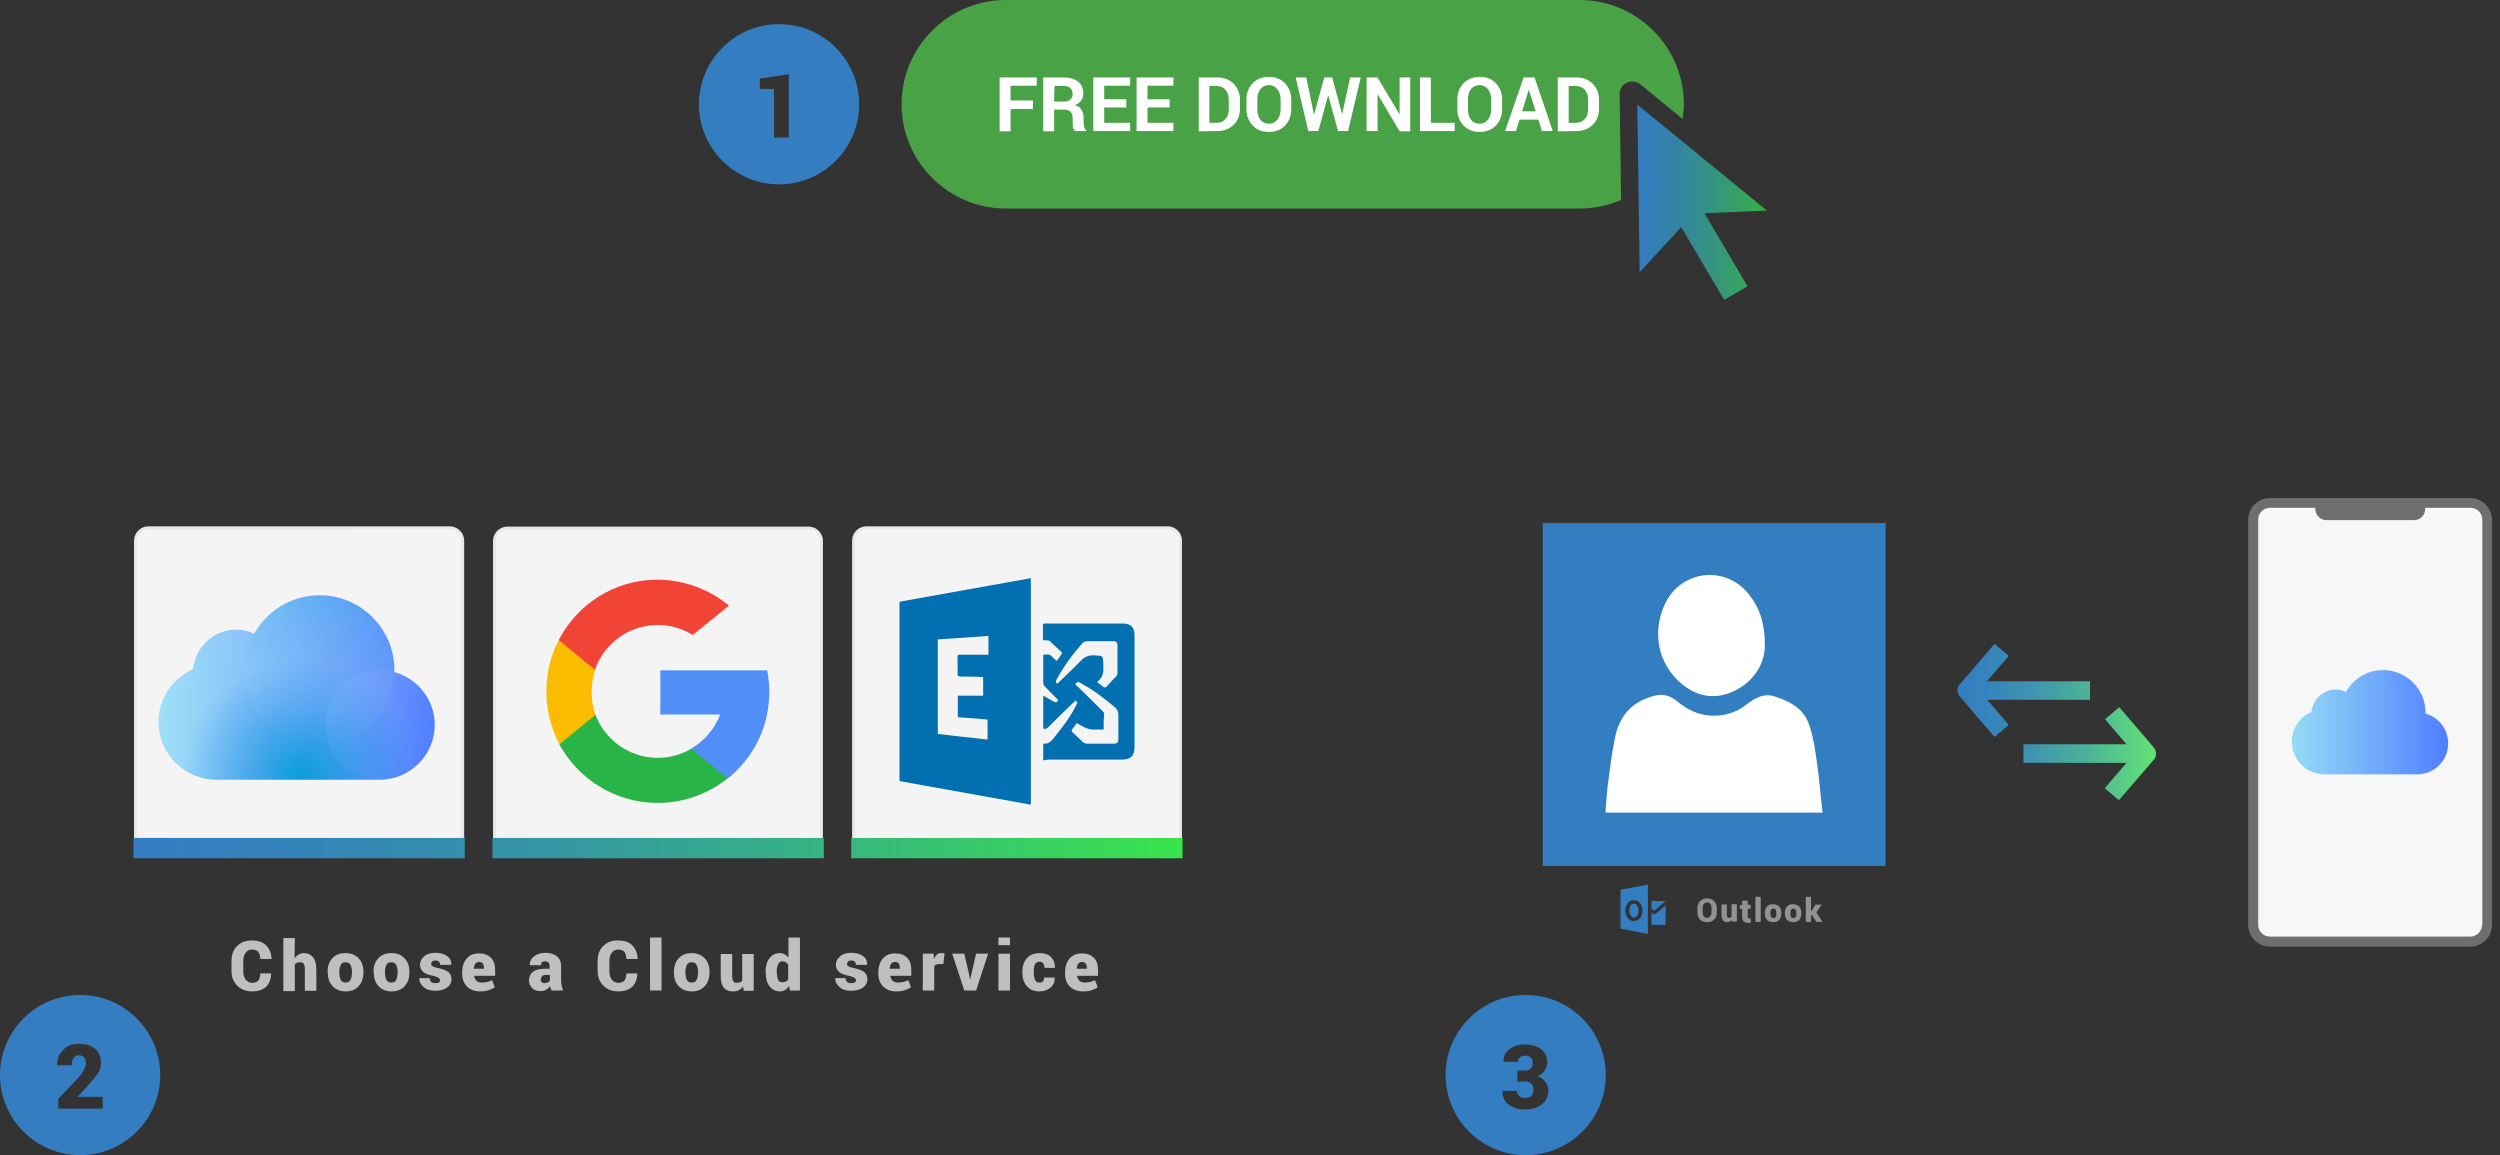 <?xml version="1.0" encoding="utf-8"?>
<!-- Generator: Adobe Illustrator 23.1.0, SVG Export Plug-In . SVG Version: 6.00 Build 0)  -->
<svg version="1.1" id="Layer_1" xmlns="http://www.w3.org/2000/svg" xmlns:xlink="http://www.w3.org/1999/xlink" x="0px" y="0px"
	 width="848.8px" height="392.2px" viewBox="0 0 848.8 392.2" style="enable-background:new 0 0 848.8 392.2;" xml:space="preserve"
	>
<rect x="0" y="0" width="848.8" height="392.2" fill="#333333" stroke="none"/>
<g>
	<g>
		<g>
			<g>
				<g>
					<g>
						<g>
							<g>
								<g>
									<path style="fill:#49A246;" d="M549.9,32c0-1.7,0.9-3.2,2.4-3.9c1.5-0.7,3.3-0.5,4.6,0.5l14.4,11.8c0.2-1.6,0.4-3.3,0.4-5
										c0-19.5-15.9-35.4-35.4-35.4H341.5c-19.5,0-35.4,15.9-35.4,35.4s15.9,35.4,35.4,35.4h194.8c5,0,9.8-1.1,14.1-2.9L549.9,32z
										"/>
								</g>
								<g>
									<path style="fill:#F4F4F4;" d="M152.7,290.3H50.4c-2.4,0-4.4-2-4.4-4.4V183.6c0-2.4,2-4.4,4.4-4.4h102.3
										c2.4,0,4.4,2,4.4,4.4V286C157,288.4,155.1,290.3,152.7,290.3z"/>
									<path style="fill:#E8E8E8;" d="M152.7,290.8H50.4c-2.7,0-4.9-2.2-4.9-4.9V183.6c0-2.7,2.2-4.9,4.9-4.9h102.3
										c2.7,0,4.9,2.2,4.9,4.9V286C157.5,288.6,155.4,290.8,152.7,290.8z M50.4,179.8c-2.1,0-3.9,1.7-3.9,3.9V286
										c0,2.1,1.7,3.9,3.9,3.9h102.3c2.1,0,3.9-1.7,3.9-3.9V183.6c0-2.1-1.7-3.9-3.9-3.9L50.4,179.8L50.4,179.8z"/>
								</g>
								<g>
									<path style="fill:#F4F4F4;" d="M274.6,290.3H172.2c-2.4,0-4.3-1.9-4.3-4.3V183.6c0-2.4,1.9-4.3,4.3-4.3h102.4
										c2.4,0,4.3,1.9,4.3,4.3V286C278.9,288.4,277,290.3,274.6,290.3z"/>
									<path style="fill:#E8E8E8;" d="M274.6,290.8H172.2c-2.6,0-4.8-2.2-4.8-4.8V183.6c0-2.6,2.2-4.8,4.8-4.8h102.4
										c2.6,0,4.8,2.2,4.8,4.8V286C279.4,288.7,277.3,290.8,274.6,290.8z M172.2,179.8c-2.1,0-3.8,1.7-3.8,3.8V286
										c0,2.1,1.7,3.8,3.8,3.8h102.4c2.1,0,3.8-1.7,3.8-3.8V183.6c0-2.1-1.7-3.8-3.8-3.8H172.2z"/>
								</g>
								<g>
									<path style="fill:#F4F4F4;" d="M396.5,290.2H294.1c-2.4,0-4.3-1.9-4.3-4.3V183.5c0-2.4,1.9-4.3,4.3-4.3h102.4
										c2.4,0,4.3,1.9,4.3,4.3v102.4C400.8,288.3,398.9,290.2,396.5,290.2z"/>
									<path style="fill:#E8E8E8;" d="M396.5,290.7H294.1c-2.6,0-4.8-2.2-4.8-4.8V183.5c0-2.6,2.2-4.8,4.8-4.8h102.4
										c2.6,0,4.8,2.2,4.8,4.8v102.4C401.3,288.5,399.2,290.7,396.5,290.7z M294.1,179.7c-2.1,0-3.8,1.7-3.8,3.8v102.4
										c0,2.1,1.7,3.8,3.8,3.8h102.4c2.1,0,3.8-1.7,3.8-3.8V183.5c0-2.1-1.7-3.8-3.8-3.8H294.1z"/>
								</g>
								<path style="fill:#337DC0;" d="M27.2,337.8C12.2,337.8,0,350,0,365s12.2,27.2,27.2,27.2S54.4,380,54.4,365
									S42.2,337.8,27.2,337.8z M34.9,376.4H19.8v-3.3l6.9-7.3c0.9-1,1.5-1.9,1.9-2.7c0.4-0.8,0.6-1.5,0.6-2.1c0-0.8-0.2-1.5-0.6-2
									s-1-0.7-1.9-0.7c-0.8,0-1.3,0.3-1.8,1c-0.4,0.6-0.6,1.4-0.6,2.4h-4.9v-0.1c0-2,0.6-3.7,2-5.1s3.1-2.1,5.4-2.1
									c2.4,0,4.2,0.6,5.5,1.7c1.3,1.2,2,2.8,2,4.8c0,1.4-0.4,2.6-1.1,3.6c-0.7,1-2,2.6-3.9,4.7l-2.9,3.1v0.1h8.4L34.9,376.4
									L34.9,376.4z"/>
								<path style="fill:#337DC0;" d="M518,337.8c-15,0-27.2,12.2-27.2,27.2s12.2,27.2,27.2,27.2s27.2-12.2,27.2-27.2
									S533,337.8,518,337.8z M523.4,375c-1.5,1.1-3.4,1.7-5.8,1.7c-2,0-3.8-0.5-5.3-1.6s-2.2-2.6-2.2-4.6v-0.1h4.9
									c0,0.7,0.3,1.3,0.8,1.7c0.5,0.5,1.2,0.7,2,0.7c0.9,0,1.6-0.2,2.1-0.7s0.8-1.1,0.8-1.9c0-1-0.3-1.8-0.8-2.3s-1.3-0.7-2.3-0.7
									h-2.4v-3.7h2.4c0.9,0,1.6-0.2,2.1-0.7s0.7-1.2,0.7-2c0-0.7-0.2-1.3-0.7-1.7c-0.4-0.5-1.1-0.7-1.9-0.7
									c-0.7,0-1.2,0.2-1.7,0.6s-0.7,0.9-0.7,1.5h-4.9v-0.1c-0.1-1.7,0.6-3.1,2-4.2s3.1-1.6,5.1-1.6c2.3,0,4.2,0.5,5.6,1.6
									c1.4,1.1,2.1,2.6,2.1,4.6c0,1-0.3,1.9-0.9,2.7c-0.6,0.8-1.4,1.5-2.4,1.9c1.2,0.4,2.1,1.1,2.7,1.9c0.7,0.9,1,1.9,1,3.1
									C525.6,372.3,524.9,373.8,523.4,375z"/>
								<g>
									<path style="fill:#FFFFFF;" d="M350.7,37h-7.6v7.6h-3.7V26.3H352v2.8h-8.9v5h7.6V37z"/>
									<path style="fill:#FFFFFF;" d="M357.9,37.3v7.3h-3.7V26.3h6.9c2.1,0,3.7,0.5,4.9,1.4s1.8,2.3,1.8,4c0,0.9-0.2,1.8-0.7,2.4
										c-0.5,0.7-1.2,1.2-2.2,1.6c1.1,0.3,1.9,0.8,2.3,1.6c0.5,0.7,0.7,1.7,0.7,2.8v1.3c0,0.5,0.1,1,0.2,1.6s0.4,1,0.7,1.2v0.3
										H365c-0.3-0.3-0.6-0.7-0.7-1.3s-0.1-1.2-0.1-1.8v-1.3c0-0.9-0.2-1.6-0.7-2.1s-1.2-0.8-2.1-0.8h-3.5V37.3z M357.9,34.5h3.2
										c1,0,1.8-0.2,2.3-0.7c0.5-0.4,0.8-1.1,0.8-1.9c0-0.8-0.3-1.5-0.8-2s-1.3-0.7-2.2-0.7H358L357.9,34.5L357.9,34.5z"/>
									<path style="fill:#FFFFFF;" d="M382.4,36.5h-7.5v5.2h8.8v2.8h-12.5V26.3h12.5v2.8h-8.8v4.6h7.5V36.5z"/>
									<path style="fill:#FFFFFF;" d="M397.1,36.5h-7.5v5.2h8.8v2.8h-12.5V26.3h12.5v2.8h-8.8v4.6h7.5V36.5z"/>
									<path style="fill:#FFFFFF;" d="M407,44.6V26.3h6.3c2.2,0,4.1,0.7,5.5,2.1s2.2,3.2,2.2,5.5v3c0,2.2-0.7,4.1-2.2,5.5
										c-1.4,1.4-3.3,2.1-5.5,2.1L407,44.6L407,44.6z M410.6,29.1v12.6h2.4c1.3,0,2.3-0.4,3.1-1.3s1.1-2,1.1-3.5v-3
										c0-1.4-0.4-2.6-1.1-3.4s-1.8-1.3-3.1-1.3h-2.4V29.1z"/>
									<path style="fill:#FFFFFF;" d="M438.4,37.1c0,2.2-0.7,4.1-2.1,5.5c-1.4,1.5-3.3,2.2-5.5,2.2s-4.1-0.7-5.5-2.2
										s-2.1-3.3-2.1-5.5v-3.3c0-2.2,0.7-4.1,2.1-5.5c1.4-1.5,3.2-2.2,5.5-2.2s4.1,0.7,5.5,2.2s2.1,3.3,2.1,5.5V37.1z M434.8,33.8
										c0-1.4-0.4-2.6-1.1-3.5s-1.7-1.4-2.9-1.4c-1.2,0-2.2,0.5-2.9,1.4s-1,2.1-1,3.5v3.3c0,1.4,0.3,2.6,1,3.5s1.7,1.4,2.9,1.4
										c1.3,0,2.2-0.5,2.9-1.4c0.7-0.9,1.1-2.1,1.1-3.5V33.8z"/>
									<path style="fill:#FFFFFF;" d="M455.7,38.8L455.7,38.8l2.7-12.5h3.6l-4.3,18.2h-3.4l-3.3-12h-0.1l-3.3,12h-3.4l-4.3-18.2
										h3.6l2.6,12.5h0.1l3.4-12.5h2.7L455.7,38.8z"/>
									<path style="fill:#FFFFFF;" d="M478.8,44.6h-3.6l-7.4-12.5h-0.1v12.4H464V26.3h3.7l7.4,12.4h0.1V26.3h3.6L478.8,44.6
										L478.8,44.6z"/>
									<path style="fill:#FFFFFF;" d="M485.8,41.7h8.1v2.8h-11.8V26.3h3.7L485.8,41.7L485.8,41.7z"/>
									<path style="fill:#FFFFFF;" d="M510,37.1c0,2.2-0.7,4.1-2.1,5.5c-1.4,1.5-3.3,2.2-5.5,2.2s-4.1-0.7-5.5-2.2
										s-2.1-3.3-2.1-5.5v-3.3c0-2.2,0.7-4.1,2.1-5.5c1.4-1.5,3.2-2.2,5.5-2.2s4.1,0.7,5.5,2.2s2.1,3.3,2.1,5.5V37.1z M506.3,33.8
										c0-1.4-0.4-2.6-1.1-3.5s-1.7-1.4-2.9-1.4c-1.2,0-2.2,0.5-2.9,1.4s-1,2.1-1,3.5v3.3c0,1.4,0.3,2.6,1,3.5s1.7,1.4,2.9,1.4
										c1.3,0,2.2-0.5,2.9-1.4c0.7-0.9,1.1-2.1,1.1-3.5V33.8z"/>
									<path style="fill:#FFFFFF;" d="M522.3,40.6h-6.4l-1.2,3.9H511l6.3-18.2h3.7l6.2,18.2h-3.7L522.3,40.6z M516.8,37.8h4.6
										l-2.3-7.2H519L516.8,37.8z"/>
									<path style="fill:#FFFFFF;" d="M528.9,44.6V26.3h6.3c2.2,0,4.1,0.7,5.5,2.1s2.2,3.2,2.2,5.5v3c0,2.2-0.7,4.1-2.2,5.5
										c-1.4,1.4-3.3,2.1-5.5,2.1L528.9,44.6L528.9,44.6z M532.6,29.1v12.6h2.4c1.3,0,2.3-0.4,3.1-1.3s1.1-2,1.1-3.5v-3
										c0-1.4-0.4-2.6-1.1-3.4s-1.8-1.3-3.1-1.3h-2.4V29.1z"/>
								</g>
								<path style="fill:#337DC0;" d="M264.5,8.2c-15,0-27.2,12.2-27.2,27.2s12.2,27.2,27.2,27.2s27.2-12.2,27.2-27.2
									S279.6,8.2,264.5,8.2z M267.8,46.7h-5V30.2H258v-3.5l9.8-1.5V46.7z"/>
								<g>
									<path style="fill:#FBBB00;" d="M202.2,242.7l-2.6,9.8l-9.6,0.2c-2.9-5.3-4.5-11.5-4.5-18c0-6.3,1.5-12.2,4.2-17.4l0,0
										l8.6,1.6l3.8,8.5c-0.8,2.3-1.2,4.8-1.2,7.3C200.8,237.6,201.3,240.2,202.2,242.7z"/>
									<path style="fill:#518EF8;" d="M260.5,227.7c0.4,2.3,0.7,4.7,0.7,7.1c0,2.7-0.3,5.4-0.8,7.9c-1.8,8.7-6.7,16.3-13.3,21.6
										l0,0l-10.8-0.6l-1.5-9.6c4.4-2.6,7.9-6.7,9.7-11.5h-20.3v-15h20.6h15.7V227.7z"/>
									<path style="fill:#28B446;" d="M247,264.3L247,264.3c-6.5,5.2-14.7,8.3-23.7,8.3c-14.4,0-27-8.1-33.4-19.9l12.3-10
										c3.2,8.5,11.4,14.6,21.1,14.6c4.2,0,8-1.1,11.4-3.1L247,264.3z"/>
									<path style="fill:#F14336;" d="M247.5,205.6l-12.3,10c-3.5-2.2-7.5-3.4-11.9-3.4c-9.9,0-18.3,6.4-21.3,15.2l-12.3-10.1l0,0
										c6.3-12.2,19-20.5,33.6-20.5C232.5,196.9,240.9,200.2,247.5,205.6z"/>
								</g>
								<g>
									<g>
										<path style="fill:#016FB0;" d="M350,273.2c-14.9-2.7-29.7-5.3-44.6-8c0-20.3,0-40.5,0-60.9c14.8-2.7,29.7-5.3,44.6-8
											C350,222,350,247.5,350,273.2z M325.2,236.2c2.9,0,5.7,0,8.6,0c0-2.1,0-4.2,0-6.3c-0.6,0-1.1-0.1-1.6-0.1
											c-2-0.1-4.1-0.1-6.1-0.1c-0.7,0-1-0.2-1-0.9c0.1-1.6,0-3.1,0-4.7c0-0.6-0.1-1.2,0.2-1.8c3.4,0,6.8,0,10.3,0
											c0-2.2,0-4.2,0-6.4c-5.7,0.4-11.4,0.8-17.2,1.2c0,10.7,0,21.4,0,32.1c5.6,0.6,11.2,1.3,16.9,1.9c0-2.3,0-4.5,0-6.8
											c-3.4-0.3-6.7-0.6-10.1-0.8C325.2,240.9,325.2,238.5,325.2,236.2z"/>
										<path style="fill:#016FB0;" d="M354.2,258.1c0-1.9,0-3.7,0-5.6c2.1,0.2,3.1-1.3,4.2-2.7c2.8-3.5,5.5-7.1,7.4-11.2
											c-0.2-0.4-0.4-0.6-0.7-0.7c-1.8,1.7-3.5,3.4-5.3,5.1c-1.3,1.3-2.6,2.6-3.9,3.9c-0.5,0.5-1,0.7-1.7,0.5c0-3.7,0-7.4,0-11.2
											c1.3,0.7,2.4,1.3,3.6,2c0.8,0.4,0.9,0.4,1.5-0.5c-1.5-1.5-3-3-4.5-4.6c-0.3-0.3-0.6-0.7-0.6-1.2c0-3.1,0-6.3,0-9.6
											c0.9,0,1.8-0.4,2.6,0.3c0.7,0.6,1.3,1.2,1.9,1.8c0.7-0.7,1.2-1.5,1.7-2.3c0.3-0.4,0.1-0.7-0.2-0.9
											c-1.2-1.1-2.4-2.2-3.6-3.4c-0.7-0.7-1.6-0.2-2.5-0.5c0-1.8,0-3.6,0-5.4c0.4-0.3,0.8-0.2,1.2-0.2c8.6,0,17.2,0,25.8,0
											c2.9,0,4.1,1.3,4.1,4.1c0,12.5,0,25.1,0,37.6c0,3.3-1.2,4.5-4.5,4.5c-8.3,0-16.7,0-25,0
											C355.3,258.1,354.8,258.1,354.2,258.1z M374.7,247.7c-1.4,0-2.6,0-3.8,0c-2,0-5.1-2.1-5.3-2.2l-1.5,2
											c-0.4,0.5-0.3,0.9,0.2,1.3c1.1,1,2.2,2,3.2,3c0.5,0.5,1,0.7,1.7,0.7c2.9,0,5.8,0,8.8,0c1.4,0,1.7-0.4,1.7-1.7
											c0-2.7,0-5.3,0-8c0-1.1-0.3-2-1.2-2.7c-3.7-3.1-7.5-6-11.8-8.3c-0.7-0.4-1.2-0.4-1.6,0.7c0.3,0.2,0.6,0.4,1,0.8
											c2.7,2.6,5.4,5.3,8,7.9c0.3,0.3,0.8,0.6,0.8,1.2C374.7,244,374.7,245.7,374.7,247.7z M372.6,231.7c0.7,0.5,1.4,1,2,1.5
											c0.5,0.4,0.8,0.2,1.2-0.2c1.1-1.2,2.1-2.3,3.2-3.4c0.4-0.4,0.4-0.8,0.4-1.3c0-3.1,0-6.1,0-9.2c0-0.9-0.4-1.4-1.4-1.4
											c-3,0-5.9,0-8.9,0c-0.7,0-1.2,0.3-1.6,0.7c-3.4,3.8-6.4,7.9-8.8,12.4c-0.4,0.7-0.2,1.1,0.3,1.3c2.7-2.6,5.4-5.1,7.9-7.7
											c1.3-1.4,2.7-2,4.7-1.9c2.9,0.2,2.9,0,3,3c0.1,2.3,0.1,4.5-2.1,6C372.7,231.5,372.7,231.5,372.6,231.7z"/>
									</g>
								</g>
								<g>
									<g>
										<path style="fill:#BFBFBF;" d="M92.1,330.4L92.1,330.4c-0.1,2-0.6,3.5-1.7,4.6c-1.1,1-2.7,1.6-4.7,1.6
											c-2.1,0-3.8-0.6-5.1-1.9c-1.3-1.3-2-2.9-2-5v-3.5c0-2,0.6-3.7,1.9-5s2.9-1.9,4.9-1.9c2.1,0,3.8,0.5,4.9,1.6
											s1.8,2.6,1.9,4.6v0.1h-3.8c-0.1-1.1-0.3-1.9-0.7-2.4c-0.4-0.5-1.2-0.8-2.2-0.8c-0.9,0-1.6,0.4-2.1,1.1s-0.8,1.6-0.8,2.8
											v3.5c0,1.2,0.3,2.1,0.8,2.8c0.6,0.7,1.3,1.1,2.3,1.1c0.9,0,1.6-0.3,2-0.8s0.6-1.3,0.7-2.4h3.7V330.4z"/>
										<path style="fill:#BFBFBF;" d="M100,325.4c0.4-0.6,0.8-1,1.4-1.3c0.5-0.3,1.1-0.5,1.8-0.5c1.3,0,2.3,0.5,3.1,1.4
											c0.7,0.9,1.1,2.3,1.1,4.2v7.2h-3.9v-7.2c0-1-0.1-1.6-0.4-2s-0.7-0.5-1.3-0.5c-0.4,0-0.7,0.1-1,0.2s-0.5,0.3-0.7,0.5v9.1
											h-3.9v-18h3.9L100,325.4L100,325.4z"/>
										<path style="fill:#BFBFBF;" d="M111.2,330c0-1.9,0.5-3.4,1.6-4.6s2.5-1.8,4.5-1.8c1.9,0,3.4,0.6,4.5,1.8s1.6,2.7,1.6,4.6
											v0.2c0,1.9-0.5,3.4-1.6,4.6s-2.5,1.8-4.4,1.8s-3.4-0.6-4.5-1.8c-1.1-1.2-1.6-2.7-1.6-4.6L111.2,330L111.2,330z
											 M115.2,330.2c0,1,0.2,1.9,0.5,2.5s0.9,0.9,1.7,0.9c0.8,0,1.3-0.3,1.6-0.9c0.3-0.6,0.5-1.4,0.5-2.5V330
											c0-1-0.2-1.8-0.5-2.4s-0.9-0.9-1.7-0.9c-0.8,0-1.3,0.3-1.6,0.9c-0.3,0.6-0.5,1.4-0.5,2.4V330.2z"/>
										<path style="fill:#BFBFBF;" d="M126.8,330c0-1.9,0.5-3.4,1.6-4.6s2.5-1.8,4.5-1.8c1.9,0,3.4,0.6,4.5,1.8s1.6,2.7,1.6,4.6
											v0.2c0,1.9-0.5,3.4-1.6,4.6s-2.5,1.8-4.4,1.8s-3.4-0.6-4.5-1.8c-1.1-1.2-1.6-2.7-1.6-4.6V330H126.8z M130.7,330.2
											c0,1,0.2,1.9,0.5,2.5s0.9,0.9,1.7,0.9s1.3-0.3,1.6-0.9s0.5-1.4,0.5-2.5V330c0-1-0.2-1.8-0.5-2.4s-0.9-0.9-1.7-0.9
											s-1.3,0.3-1.6,0.9s-0.5,1.4-0.5,2.4V330.2z"/>
										<path style="fill:#BFBFBF;" d="M149.4,332.8c0-0.3-0.2-0.6-0.5-0.8c-0.4-0.2-1-0.5-1.9-0.7c-1.5-0.3-2.6-0.7-3.3-1.3
											c-0.7-0.6-1.1-1.4-1.1-2.5s0.5-2,1.4-2.8s2.2-1.2,3.8-1.2c1.7,0,3,0.4,4,1.1s1.5,1.7,1.4,2.9v0.1h-3.8
											c0-0.5-0.1-0.9-0.4-1.1c-0.3-0.3-0.7-0.4-1.2-0.4c-0.4,0-0.8,0.1-1,0.3c-0.3,0.2-0.4,0.5-0.4,0.9c0,0.3,0.2,0.6,0.5,0.8
											c0.3,0.2,1,0.4,1.9,0.6c1.5,0.3,2.7,0.8,3.4,1.3c0.7,0.6,1.1,1.4,1.1,2.5s-0.5,2.1-1.5,2.8s-2.3,1.1-4,1.1s-3-0.4-4-1.3
											s-1.5-1.8-1.4-2.9v-0.1h3.5c0,0.6,0.2,1,0.5,1.3s0.8,0.4,1.5,0.4c0.5,0,0.9-0.1,1.2-0.3S149.4,333.2,149.4,332.8z"/>
										<path style="fill:#BFBFBF;" d="M162.9,336.6c-1.8,0-3.3-0.6-4.4-1.7c-1.1-1.2-1.6-2.6-1.6-4.3v-0.4c0-1.9,0.5-3.5,1.5-4.7
											s2.4-1.8,4.3-1.8c1.7,0,3,0.5,4,1.5s1.4,2.4,1.4,4.1v2H161v0.1c0.1,0.6,0.3,1.2,0.8,1.6c0.4,0.4,1,0.6,1.8,0.6
											c0.7,0,1.3-0.1,1.8-0.2c0.4-0.1,1-0.3,1.7-0.6l0.9,2.4c-0.5,0.4-1.3,0.7-2.1,1S163.9,336.6,162.9,336.6z M162.7,326.6
											c-0.6,0-1,0.2-1.3,0.6s-0.5,0.9-0.5,1.6v0.1h3.4v-0.3c0-0.6-0.1-1.1-0.4-1.5C163.6,326.8,163.2,326.6,162.7,326.6z"/>
										<path style="fill:#BFBFBF;" d="M187.3,336.3c-0.1-0.2-0.2-0.4-0.3-0.7c-0.1-0.2-0.2-0.5-0.2-0.8c-0.4,0.5-0.8,0.9-1.3,1.2
											c-0.5,0.3-1.2,0.5-1.9,0.5c-1.2,0-2.2-0.3-2.9-1s-1.1-1.6-1.1-2.7c0-1.2,0.5-2.2,1.4-2.9c0.9-0.7,2.3-1,4.2-1h1.4V328
											c0-0.5-0.1-0.9-0.4-1.2c-0.3-0.3-0.6-0.4-1.2-0.4c-0.4,0-0.8,0.1-1,0.3c-0.2,0.2-0.3,0.5-0.3,1h-3.8v-0.1
											c-0.1-1.1,0.4-2.1,1.4-2.9s2.3-1.2,4-1.2c1.5,0,2.8,0.4,3.8,1.2c1,0.8,1.4,1.9,1.4,3.3v4.7c0,0.7,0.1,1.3,0.2,1.9
											c0.1,0.6,0.3,1.1,0.5,1.7H187.3z M184.8,333.8c0.4,0,0.7-0.1,1.1-0.2c0.3-0.2,0.6-0.4,0.8-0.6v-2h-1.4
											c-0.6,0-1.1,0.2-1.3,0.5s-0.4,0.7-0.4,1.1s0.1,0.6,0.4,0.9C184.1,333.7,184.4,333.8,184.8,333.8z"/>
										<path style="fill:#BFBFBF;" d="M216.4,330.4L216.4,330.4c-0.1,2-0.6,3.5-1.7,4.6c-1.1,1-2.7,1.6-4.7,1.6
											c-2.1,0-3.8-0.6-5.1-1.9s-2-2.9-2-5v-3.5c0-2,0.6-3.7,1.9-5c1.3-1.3,2.9-1.9,4.9-1.9c2.1,0,3.8,0.5,4.9,1.6
											c1.1,1.1,1.8,2.6,1.9,4.6v0.1h-3.8c-0.1-1.1-0.3-1.9-0.7-2.4s-1.2-0.8-2.2-0.8c-0.9,0-1.6,0.4-2.1,1.1s-0.8,1.6-0.8,2.8
											v3.5c0,1.2,0.3,2.1,0.8,2.8c0.6,0.7,1.3,1.1,2.3,1.1c0.9,0,1.6-0.3,2-0.8s0.6-1.3,0.7-2.4h3.7V330.4z"/>
										<path style="fill:#BFBFBF;" d="M224.6,336.3h-3.9v-18h3.9V336.3z"/>
										<path style="fill:#BFBFBF;" d="M228.8,330c0-1.9,0.5-3.4,1.6-4.6s2.5-1.8,4.4-1.8s3.4,0.6,4.5,1.8
											c1.1,1.2,1.6,2.7,1.6,4.6v0.2c0,1.9-0.5,3.4-1.6,4.6s-2.5,1.8-4.4,1.8s-3.4-0.6-4.5-1.8c-1.1-1.2-1.6-2.7-1.6-4.6V330z
											 M232.7,330.2c0,1,0.2,1.9,0.5,2.5s0.9,0.9,1.7,0.9s1.3-0.3,1.6-0.9s0.5-1.4,0.5-2.5V330c0-1-0.2-1.8-0.5-2.4
											s-0.9-0.9-1.7-0.9s-1.3,0.3-1.6,0.9s-0.5,1.4-0.5,2.4V330.2z"/>
										<path style="fill:#BFBFBF;" d="M252.3,334.9c-0.4,0.6-0.9,1-1.5,1.3s-1.2,0.4-2,0.4c-1.3,0-2.3-0.4-3-1.2
											c-0.7-0.8-1.1-2.1-1.1-3.9v-7.6h3.9v7.7c0,0.7,0.1,1.2,0.4,1.6s0.6,0.5,1.1,0.5c0.4,0,0.8-0.1,1.1-0.2s0.6-0.3,0.8-0.5
											v-9.1h3.9v12.5h-3.4L252.3,334.9z"/>
										<path style="fill:#BFBFBF;" d="M259.9,330.1c0-1.9,0.4-3.5,1.3-4.7s2.1-1.8,3.6-1.8c0.6,0,1.1,0.1,1.6,0.4
											s0.9,0.6,1.3,1.1v-6.8h3.9v18h-3.4l-0.3-1.5c-0.4,0.6-0.8,1-1.3,1.3s-1.1,0.5-1.7,0.5c-1.5,0-2.7-0.6-3.6-1.7
											s-1.3-2.6-1.3-4.5v-0.3H259.9z M263.8,330.3c0,1,0.1,1.8,0.4,2.4s0.8,0.8,1.5,0.8c0.4,0,0.8-0.1,1.1-0.2s0.6-0.4,0.8-0.7
											v-5.1c-0.2-0.3-0.5-0.6-0.8-0.8c-0.3-0.2-0.7-0.3-1.1-0.3c-0.7,0-1.2,0.3-1.5,1s-0.5,1.5-0.5,2.5v0.4H263.8z"/>
										<path style="fill:#BFBFBF;" d="M290.6,332.8c0-0.3-0.2-0.6-0.5-0.8c-0.4-0.2-1-0.5-1.9-0.7c-1.5-0.3-2.6-0.7-3.3-1.3
											c-0.7-0.6-1.1-1.4-1.1-2.5s0.5-2,1.4-2.8s2.2-1.2,3.8-1.2c1.7,0,3,0.4,4,1.1s1.5,1.7,1.4,2.9v0.1h-3.8
											c0-0.5-0.1-0.9-0.4-1.1c-0.3-0.3-0.7-0.4-1.2-0.4c-0.4,0-0.8,0.1-1,0.3s-0.4,0.5-0.4,0.9c0,0.3,0.2,0.6,0.5,0.8
											s1,0.4,1.9,0.6c1.5,0.3,2.7,0.8,3.4,1.3c0.7,0.6,1.1,1.4,1.1,2.5s-0.5,2.1-1.5,2.8s-2.3,1.1-4,1.1s-3-0.4-4-1.3
											s-1.5-1.8-1.4-2.9v-0.1h3.5c0,0.6,0.2,1,0.5,1.3s0.8,0.4,1.5,0.4c0.5,0,0.9-0.1,1.2-0.3S290.6,333.2,290.6,332.8z"/>
										<path style="fill:#BFBFBF;" d="M304.2,336.6c-1.8,0-3.3-0.6-4.4-1.7c-1.1-1.2-1.6-2.6-1.6-4.3v-0.4c0-1.9,0.5-3.5,1.5-4.7
											s2.4-1.8,4.3-1.8c1.7,0,3,0.5,4,1.5s1.4,2.4,1.4,4.1v2h-7.1v0.1c0.1,0.6,0.3,1.2,0.8,1.6s1,0.6,1.8,0.6
											c0.7,0,1.3-0.1,1.8-0.2c0.4-0.1,1-0.3,1.7-0.6l0.9,2.4c-0.5,0.4-1.3,0.7-2.1,1S305.2,336.6,304.2,336.6z M303.9,326.6
											c-0.6,0-1,0.2-1.3,0.6s-0.5,0.9-0.5,1.6v0.1h3.4v-0.3c0-0.6-0.1-1.1-0.4-1.5C304.9,326.8,304.4,326.6,303.9,326.6z"/>
										<path style="fill:#BFBFBF;" d="M320.3,327.3h-1.4c-0.4,0-0.8,0.1-1.1,0.2s-0.5,0.4-0.6,0.6v8.2h-3.9v-12.5h3.7l0.1,1.8
											c0.3-0.7,0.6-1.2,1-1.5c0.4-0.4,0.9-0.5,1.5-0.5c0.2,0,0.4,0,0.6,0s0.4,0.1,0.5,0.1L320.3,327.3z"/>
										<path style="fill:#BFBFBF;" d="M329.1,331.2l0.2,1.3h0.1l0.3-1.3l1.7-7.4h4.1l-4.1,12.5h-4l-4.1-12.5h4.1L329.1,331.2z"/>
										<path style="fill:#BFBFBF;" d="M342.9,320.9H339v-2.6h3.9V320.9z M342.9,336.3H339v-12.5h3.9V336.3z"/>
										<path style="fill:#BFBFBF;" d="M352.9,333.6c0.5,0,0.9-0.1,1.2-0.4s0.4-0.7,0.4-1.3h3.6v0.1c0,1.4-0.4,2.5-1.4,3.3
											s-2.2,1.3-3.7,1.3c-1.9,0-3.4-0.6-4.4-1.8c-1-1.2-1.5-2.7-1.5-4.6V330c0-1.9,0.5-3.4,1.5-4.6s2.5-1.8,4.4-1.8
											c1.6,0,2.9,0.4,3.8,1.3s1.4,2.1,1.4,3.6v0.1h-3.6c0-0.6-0.1-1.1-0.4-1.5s-0.7-0.6-1.2-0.6c-0.7,0-1.3,0.3-1.6,0.9
											c-0.3,0.6-0.4,1.4-0.4,2.4v0.3c0,1,0.1,1.9,0.4,2.5C351.6,333.3,352.2,333.6,352.9,333.6z"/>
										<path style="fill:#BFBFBF;" d="M367.6,336.6c-1.8,0-3.3-0.6-4.4-1.7s-1.6-2.6-1.6-4.3v-0.4c0-1.9,0.5-3.5,1.5-4.7
											s2.4-1.8,4.3-1.8c1.7,0,3,0.5,4,1.5s1.4,2.4,1.4,4.1v2h-7.1v0.1c0.1,0.6,0.3,1.2,0.8,1.6s1,0.6,1.8,0.6
											c0.7,0,1.3-0.1,1.8-0.2c0.4-0.1,1-0.3,1.7-0.6l0.9,2.4c-0.5,0.4-1.3,0.7-2.1,1S368.6,336.6,367.6,336.6z M367.4,326.6
											c-0.6,0-1,0.2-1.3,0.6s-0.5,0.9-0.5,1.6v0.1h3.4v-0.3c0-0.6-0.1-1.1-0.4-1.5C368.3,326.8,367.9,326.6,367.4,326.6z"/>
									</g>
								</g>
								
									<linearGradient id="SVGID_1_" gradientUnits="userSpaceOnUse" x1="45.3" y1="106.05" x2="401.5" y2="106.05" gradientTransform="matrix(1 0 0 -1 0 394)">
									<stop  offset="0" style="stop-color:#337DC1"/>
									<stop  offset="0.148" style="stop-color:#3383BA"/>
									<stop  offset="0.359" style="stop-color:#3493A7"/>
									<stop  offset="0.608" style="stop-color:#36AE89"/>
									<stop  offset="0.884" style="stop-color:#38D35E"/>
									<stop  offset="1" style="stop-color:#39E44A"/>
								</linearGradient>
								<path style="fill:url(#SVGID_1_);" d="M157.8,291.4H45.3v-6.9h112.5V291.4z M279.7,284.5H167.2v6.9h112.5V284.5z
									 M401.5,284.5H289v6.9h112.5V284.5z"/>
								<g>
									
										<linearGradient id="SVGID_2_" gradientUnits="userSpaceOnUse" x1="87.305" y1="9915.3" x2="58.935" y2="9934.539" gradientTransform="matrix(1 0 0 1 0 -9679.665)">
										<stop  offset="0" style="stop-color:#FFFFFF;stop-opacity:0"/>
										<stop  offset="1" style="stop-color:#FFFFFF;stop-opacity:6.000000e-02"/>
									</linearGradient>
									<circle style="fill:url(#SVGID_2_);" cx="73.2" cy="245.2" r="19.6"/>
									<circle style="opacity:0.2;fill:#56C7DA;enable-background:new    ;" cx="80.1" cy="228.5" r="14.7"/>
									<g>
										
											<linearGradient id="SVGID_3_" gradientUnits="userSpaceOnUse" x1="53.669" y1="9913.065" x2="147.583" y2="9913.065" gradientTransform="matrix(1 0 0 1 0 -9679.665)">
											<stop  offset="0" style="stop-color:#95DCF6"/>
											<stop  offset="1" style="stop-color:#507EFF"/>
										</linearGradient>
										<path style="fill:url(#SVGID_3_);" d="M133.9,228.2c0-0.2,0-0.5,0-0.7c0-14-11.4-25.4-25.4-25.4
											c-9.3,0-17.8,5.1-22.2,13.1c-1.9-0.9-4-1.4-6.1-1.4c-7.6,0-13.8,5.8-14.6,13.4c-7.1,3.1-11.8,10.1-11.8,17.9
											c0,10.8,8.8,19.6,19.6,19.6H129c10.2,0,18.6-8.3,18.6-18.6C147.6,237.7,141.9,230.4,133.9,228.2z"/>
										
											<radialGradient id="SVGID_4_" cx="101.931" cy="9943.411" r="39.906" gradientTransform="matrix(1 0 0 1 0 -9679.665)" gradientUnits="userSpaceOnUse">
											<stop  offset="0" style="stop-color:#009ADA"/>
											<stop  offset="1" style="stop-color:#1E88E5;stop-opacity:0"/>
										</radialGradient>
										<path style="fill:url(#SVGID_4_);" d="M133.9,228.2c0-0.2,0-0.5,0-0.7c0-14-11.4-25.4-25.4-25.4
											c-9.3,0-17.8,5.1-22.2,13.1c-1.9-0.9-4-1.4-6.1-1.4c-7.6,0-13.8,5.8-14.6,13.4c-7.1,3.1-11.8,10.1-11.8,17.9
											c0,10.8,8.8,19.6,19.6,19.6H129c10.2,0,18.6-8.3,18.6-18.6C147.6,237.7,141.9,230.4,133.9,228.2z"/>
										
											<linearGradient id="SVGID_5_" gradientUnits="userSpaceOnUse" x1="112.139" y1="9917.902" x2="145.861" y2="9933.628" gradientTransform="matrix(1 0 0 1 0 -9679.665)">
											<stop  offset="0" style="stop-color:#FFFFFF;stop-opacity:6.000000e-02"/>
											<stop  offset="1" style="stop-color:#FFFFFF;stop-opacity:0"/>
										</linearGradient>
										<circle style="fill:url(#SVGID_5_);" cx="129" cy="246.1" r="18.6"/>
										
											<linearGradient id="SVGID_6_" gradientUnits="userSpaceOnUse" x1="108.5" y1="9881.78" x2="108.5" y2="9932.65" gradientTransform="matrix(1 0 0 1 0 -9679.665)">
											<stop  offset="0" style="stop-color:#00ACCD;stop-opacity:0.2"/>
											<stop  offset="0.127" style="stop-color:#1AB4D2;stop-opacity:0.174"/>
											<stop  offset="0.4" style="stop-color:#5CCADF;stop-opacity:0.12"/>
											<stop  offset="0.793" style="stop-color:#C5ECF4;stop-opacity:4.141600e-02"/>
											<stop  offset="1" style="stop-color:#FFFFFF;stop-opacity:0"/>
										</linearGradient>
										<circle style="fill:url(#SVGID_6_);" cx="108.5" cy="227.6" r="25.4"/>
										
											<linearGradient id="SVGID_7_" gradientUnits="userSpaceOnUse" x1="63.309" y1="9899.876" x2="144.039" y2="9937.521" gradientTransform="matrix(1 0 0 1 0 -9679.665)">
											<stop  offset="0" style="stop-color:#FFFFFF;stop-opacity:0.1"/>
											<stop  offset="1" style="stop-color:#FFFFFF;stop-opacity:0"/>
										</linearGradient>
										<path style="fill:url(#SVGID_7_);" d="M133.9,228.2c0-0.2,0-0.5,0-0.7c0-14-11.4-25.4-25.4-25.4
											c-9.3,0-17.8,5.1-22.2,13.1c-1.9-0.9-4-1.4-6.1-1.4c-7.6,0-13.8,5.8-14.6,13.4c-7.1,3.1-11.8,10.1-11.8,17.9
											c0,10.8,8.8,19.6,19.6,19.6H129c10.2,0,18.6-8.3,18.6-18.6C147.6,237.7,141.9,230.4,133.9,228.2z"/>
									</g>
								</g>
								
									<linearGradient id="SVGID_8_" gradientUnits="userSpaceOnUse" x1="555.9" y1="325.35" x2="599.9" y2="325.35" gradientTransform="matrix(1 0 0 -1 0 394)">
									<stop  offset="0" style="stop-color:#337DC1"/>
									<stop  offset="0.153" style="stop-color:#3382BB;stop-opacity:0.954"/>
									<stop  offset="0.352" style="stop-color:#3490AB;stop-opacity:0.894"/>
									<stop  offset="0.575" style="stop-color:#35A791;stop-opacity:0.828"/>
									<stop  offset="0.814" style="stop-color:#37C76C;stop-opacity:0.756"/>
									<stop  offset="1" style="stop-color:#39E44A;stop-opacity:0.7"/>
								</linearGradient>
								<polygon style="fill:url(#SVGID_8_);" points="599.9,71.5 555.9,35.5 556.7,92.4 570.8,77.1 585.4,101.8 593.3,97.2 
									578.7,72.4 								"/>
							</g>
						</g>
					</g>
				</g>
			</g>
		</g>
	</g>
	<g>
		<g>
			<g>
				<g>
					<rect x="536.5" y="190.5" style="fill:#FFFFFF;" width="97.2" height="97.2"/>
					<g>
						<path style="fill:#337DC1;" d="M523.8,177.6c0,38.8,0,77.6,0,116.4c38.8,0,77.6,0,116.4,0c0-38.8,0-77.6,0-116.4
							C601.4,177.6,562.6,177.6,523.8,177.6z M565.5,204.6c5.6-11.1,20.4-12.7,28.2-2.9c3.7,4.6,5.6,9.8,5.5,18
							c-0.2,5.4-3.4,11.6-10.6,15c-6.3,2.9-12.2,1.9-17.5-2.4C562.8,225.5,560.7,214.4,565.5,204.6z M545.1,275.9
							c0.2-3,0.4-5.9,0.7-8.8c0.7-5.5,1.4-11.1,2.5-16.5c1.4-7.3,5.6-12.3,13.1-14.3c3-0.8,5.5-0.3,7.9,1.7c3.7,3.1,7.9,5.1,12.9,5
							c3.7-0.1,7.2-1.1,10.2-3.4c3.1-2.3,6.1-4.5,10.3-3.1c5.3,1.7,9.9,4.3,11.6,9.8c1.4,4,2,8.4,2.6,12.7
							c0.8,5.5,1.2,11.1,1.9,16.9C594,275.9,569.7,275.9,545.1,275.9z"/>
					</g>
				</g>
			</g>
			<g>
				<g>
					<g>
						<g>
							<g>
								<path style="fill:#939292;" d="M582.9,309.8c0,1-0.3,1.8-0.9,2.4c-0.6,0.6-1.4,0.9-2.4,0.9c-1,0-1.8-0.3-2.4-0.9
									c-0.6-0.6-0.9-1.4-0.9-2.4v-1.4c0-1,0.3-1.8,0.9-2.4c0.6-0.6,1.4-1,2.4-1c1,0,1.8,0.3,2.4,1c0.6,0.6,0.9,1.4,0.9,2.4V309.8z
									 M581.1,308.3c0-0.6-0.1-1-0.4-1.4c-0.3-0.4-0.6-0.5-1.1-0.5c-0.5,0-0.9,0.2-1.1,0.5c-0.3,0.4-0.4,0.8-0.4,1.4v1.4
									c0,0.6,0.1,1,0.4,1.4c0.3,0.4,0.6,0.5,1.1,0.5c0.5,0,0.9-0.2,1.1-0.5c0.3-0.4,0.4-0.8,0.4-1.4V308.3z"/>
								<path style="fill:#939292;" d="M588,312.3c-0.2,0.3-0.4,0.5-0.7,0.6c-0.3,0.1-0.6,0.2-0.9,0.2c-0.6,0-1.1-0.2-1.4-0.6
									c-0.3-0.4-0.5-1-0.5-1.8v-3.6h1.8v3.6c0,0.3,0.1,0.6,0.2,0.7c0.1,0.2,0.3,0.2,0.5,0.2c0.2,0,0.4,0,0.5-0.1
									c0.1-0.1,0.3-0.1,0.4-0.2v-4.3h1.8v5.9h-1.6L588,312.3z"/>
								<path style="fill:#939292;" d="M593.4,305.7v1.5h1v1.3h-1v2.7c0,0.2,0,0.4,0.1,0.5c0.1,0.1,0.2,0.1,0.3,0.1
									c0.1,0,0.2,0,0.3,0c0.1,0,0.2,0,0.3,0l0.1,1.4c-0.2,0-0.4,0.1-0.5,0.1c-0.2,0-0.4,0-0.6,0c-0.6,0-1.1-0.2-1.4-0.5
									c-0.3-0.3-0.5-0.8-0.5-1.5v-2.7h-0.8v-1.3h0.8v-1.5H593.4z"/>
								<path style="fill:#939292;" d="M597.8,313h-1.8v-8.5h1.8V313z"/>
								<path style="fill:#939292;" d="M599.2,310c0-0.9,0.2-1.6,0.7-2.2c0.5-0.6,1.2-0.8,2.1-0.8c0.9,0,1.6,0.3,2.1,0.8
									c0.5,0.6,0.7,1.3,0.7,2.2v0.1c0,0.9-0.2,1.6-0.7,2.2c-0.5,0.6-1.2,0.8-2.1,0.8c-0.9,0-1.6-0.3-2.1-0.8
									c-0.5-0.6-0.7-1.3-0.7-2.2V310z M601.1,310.1c0,0.5,0.1,0.9,0.2,1.2c0.2,0.3,0.4,0.4,0.8,0.4c0.4,0,0.6-0.1,0.8-0.4
									c0.2-0.3,0.2-0.7,0.2-1.2V310c0-0.5-0.1-0.9-0.2-1.1c-0.2-0.3-0.4-0.4-0.8-0.4c-0.4,0-0.6,0.1-0.8,0.4
									c-0.2,0.3-0.2,0.7-0.2,1.1V310.1z"/>
								<path style="fill:#939292;" d="M606,310c0-0.9,0.2-1.6,0.7-2.2c0.5-0.6,1.2-0.8,2.1-0.8c0.9,0,1.6,0.3,2.1,0.8
									c0.5,0.6,0.7,1.3,0.7,2.2v0.1c0,0.9-0.2,1.6-0.7,2.2c-0.5,0.6-1.2,0.8-2.1,0.8c-0.9,0-1.6-0.3-2.1-0.8
									c-0.5-0.6-0.7-1.3-0.7-2.2V310z M607.9,310.1c0,0.5,0.1,0.9,0.2,1.2c0.2,0.3,0.4,0.4,0.8,0.4c0.4,0,0.6-0.1,0.8-0.4
									c0.2-0.3,0.2-0.7,0.2-1.2V310c0-0.5-0.1-0.9-0.2-1.1s-0.4-0.4-0.8-0.4c-0.4,0-0.6,0.1-0.8,0.4c-0.2,0.3-0.2,0.7-0.2,1.1
									V310.1z"/>
								<path style="fill:#939292;" d="M615.2,310.7h-0.3v2.3h-1.8v-8.5h1.8v4.8h0.2l1.3-2.2h2.1l-1.8,2.7l2.1,3.2h-2.1L615.2,310.7
									z"/>
							</g>
						</g>
					</g>
				</g>
				<g>
					<g>
						<path style="fill-rule:evenodd;clip-rule:evenodd;fill:#337DC1;" d="M555,311.5c0.3-0.1,0.6-0.3,0.9-0.6
							c0.2-0.4,0.4-0.8,0.4-1.4c0.1-0.9-0.1-1.5-0.5-2.1c-0.2-0.4-0.6-0.6-1-0.6c0,0,0,0,0,0c-0.4,0-0.8,0.2-1.1,0.5
							c-0.4,0.5-0.5,1.2-0.5,1.8c0,0.6,0.1,1.3,0.6,1.8C554.1,311.4,554.5,311.6,555,311.5z"/>
						<path style="fill-rule:evenodd;clip-rule:evenodd;fill:#337DC1;" d="M550.2,302.1v13.2l9.3,1.8v-16.8L550.2,302.1z
							 M556.8,311.7c-0.5,0.6-1.3,1-2.1,1c-0.1,0-0.2,0-0.3,0c-0.9-0.1-1.6-0.6-2-1.4c-0.8-1.4-0.8-2.9,0-4.3
							c0.5-0.9,1.3-1.4,2.4-1.3c1.1,0,2,0.6,2.5,1.7c0.3,0.6,0.3,1.3,0.3,1.7C557.6,309.9,557.5,310.9,556.8,311.7z"/>
					</g>
					<polygon style="fill-rule:evenodd;clip-rule:evenodd;fill:#337DC1;" points="560.7,305.9 560.7,308.5 561.7,309.2 565.5,305.9 
											"/>
					<polygon style="fill-rule:evenodd;clip-rule:evenodd;fill:#337DC1;" points="560.7,309.9 561.7,310.6 565.5,307.4 565.5,314 
						560.7,314 					"/>
				</g>
			</g>
		</g>
		<linearGradient id="transfer_1_" gradientUnits="userSpaceOnUse" x1="664.649" y1="245.2" x2="732.044" y2="245.2">
			<stop  offset="0" style="stop-color:#337DC1"/>
			<stop  offset="0.163" style="stop-color:#3684BC"/>
			<stop  offset="0.395" style="stop-color:#3F96AE"/>
			<stop  offset="0.669" style="stop-color:#4DB597"/>
			<stop  offset="0.973" style="stop-color:#61E077"/>
			<stop  offset="1" style="stop-color:#63E474"/>
		</linearGradient>
		<path id="transfer_2_" style="fill:url(#transfer_1_);" d="M732,256c0,0.7-0.3,1.5-0.8,2l-11.8,13.7l-4.8-4.1l7.4-8.6h-35v-6.3
			H722l-7.3-8.5l4.8-4.1l0.8,0.9c0.1,0.1,8.1,9.4,10.7,12.5c0.2,0.3,0.3,0.4,0.3,0.4C731.8,254.4,732,255.2,732,256z M665.4,236.4
			c0,0,0.1,0.1,0.3,0.4c2.6,3.1,10.6,12.4,10.7,12.5l0.8,0.9l4.8-4.1l-7.3-8.5h34.9v-6.3h-35l7.4-8.6l-4.8-4.1l-11.8,13.7
			c-0.5,0.6-0.8,1.3-0.8,2C664.6,235.2,664.9,236,665.4,236.4z"/>
		<g>
			<g>
				<g>
					<g>
						<path style="fill:#F7F7F7;" d="M835.9,319.7h-62.5c-4.7,0-8.5-3.8-8.5-8.5v-132c0-4.7,3.8-8.5,8.5-8.5h62.5
							c4.7,0,8.5,3.8,8.5,8.5v132C844.4,315.9,840.6,319.7,835.9,319.7z"/>
					</g>
					<path style="fill:#6E6E6E;" d="M838.7,169.1h-68c-4.1,0-7.4,3.3-7.4,7.4V314c0,4.1,3.3,7.4,7.4,7.4h68c4.1,0,7.4-3.3,7.4-7.4
						V176.4C846,172.4,842.7,169.1,838.7,169.1z M842.7,314c0,2.2-1.8,4-4,4h-68c-2.2,0-4-1.8-4-4V176.4c0-2.2,1.8-4,4-4h15.4
						c0,0.1,0,0.3,0,0.4c0,2.1,1.7,3.8,3.8,3.8h29.7c2.1,0,3.8-1.7,3.8-3.8c0-0.1,0-0.3,0-0.4h15.4c2.2,0,4,1.8,4,4V314z"/>
				</g>
			</g>
			<linearGradient id="SVGID_9_" gradientUnits="userSpaceOnUse" x1="778.121" y1="245.2" x2="831.187" y2="245.2">
				<stop  offset="0" style="stop-color:#95DCF6"/>
				<stop  offset="1" style="stop-color:#507EFF"/>
			</linearGradient>
			<path style="fill:url(#SVGID_9_);" d="M831.2,252.4c0,5.8-4.7,10.5-10.5,10.5h-31.5c-6.1,0-11.1-5-11.1-11.1
				c0-4.4,2.7-8.4,6.7-10.1c0.4-4.3,4-7.6,8.2-7.6c1.2,0,2.4,0.3,3.5,0.8c2.5-4.5,7.3-7.4,12.6-7.4c7.9,0,14.4,6.4,14.4,14.4
				c0,0.1,0,0.3,0,0.4C828,243.5,831.2,247.6,831.2,252.4z"/>
		</g>
	</g>
</g>
</svg>
